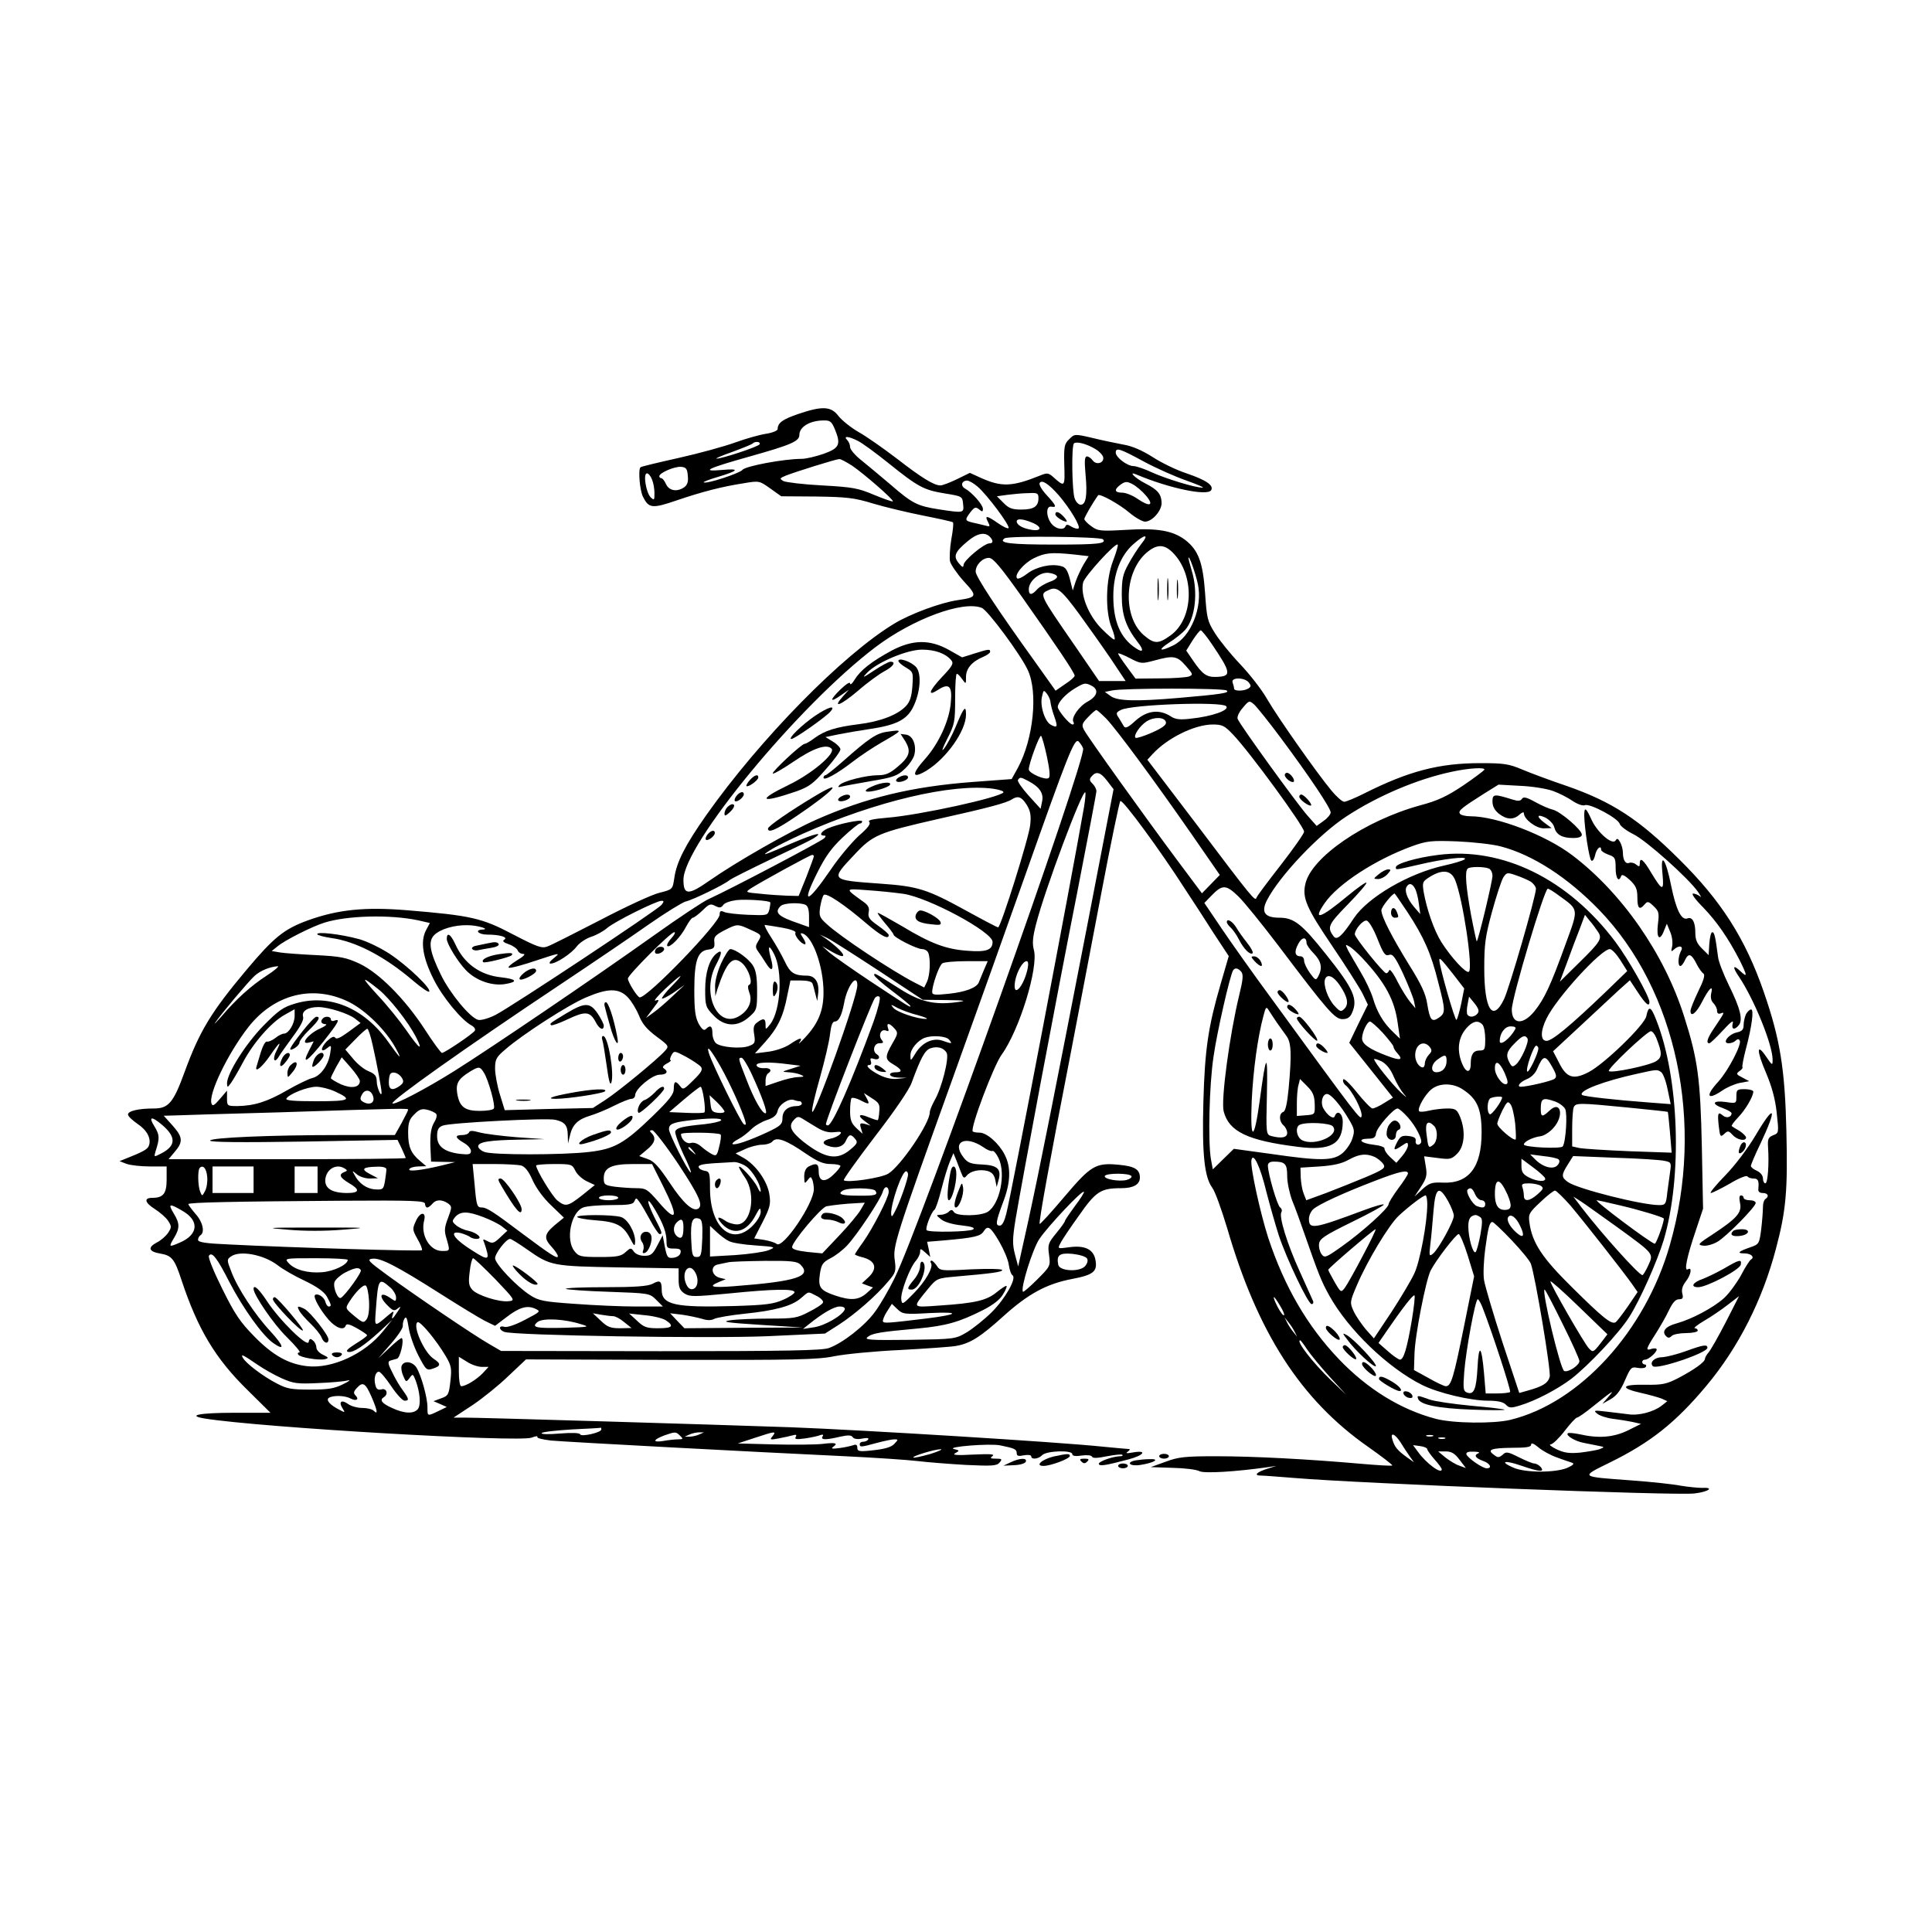 <?xml version="1.0" encoding="UTF-8" standalone="yes"?>
<svg version="1.0" xmlns="http://www.w3.org/2000/svg" width="600pt" height="600pt" viewBox="0 0 800 800" preserveAspectRatio="xMidYMid meet">
  <g transform="translate(0,800) scale(0.1,-0.1)" fill="#000000" stroke="none">
    <path d="M3306 6286 c-65 -22 -86 -37 -86 -63 0 -6 -21 -15 -47 -19 -27 -4
-84 -20 -128 -36 -44 -16 -149 -45 -234 -64 -85 -19 -157 -36 -159 -39 -10
-10 -3 -94 10 -121 24 -49 38 -51 140 -16 109 37 188 57 278 71 64 11 65 10
110 -22 l45 -32 145 -1 c126 -2 157 -5 235 -29 50 -15 143 -37 208 -50 65 -13
121 -25 123 -28 3 -3 0 -34 -7 -71 -6 -36 -8 -78 -5 -91 4 -14 29 -51 57 -82
57 -62 56 -66 -25 -78 -70 -10 -194 -56 -261 -96 -215 -129 -558 -479 -781
-795 -87 -124 -123 -194 -132 -261 -7 -46 -7 -46 -62 -60 -30 -7 -140 -58
-245 -113 -105 -54 -203 -104 -218 -109 -23 -9 -41 -3 -143 50 -129 68 -173
78 -440 100 -173 14 -284 3 -409 -42 -99 -36 -141 -70 -256 -207 -145 -173
-193 -252 -255 -422 -46 -126 -66 -150 -127 -150 -63 0 -107 -10 -107 -25 0
-7 18 -24 40 -39 39 -26 58 -62 46 -91 -5 -14 -25 -25 -96 -53 l-25 -10 28
-11 c16 -6 60 -11 98 -11 l69 0 0 -55 c0 -57 -14 -75 -59 -75 -36 0 -32 -19 8
-45 22 -14 48 -36 57 -50 15 -23 15 -27 0 -50 -9 -13 -30 -32 -47 -40 -39 -21
-33 -38 16 -46 46 -8 58 -22 86 -108 68 -205 140 -326 275 -458 l94 -93 -149
0 c-145 0 -201 -11 -122 -24 231 -37 1298 -99 1352 -79 16 6 27 8 24 3 -3 -5
23 -11 57 -15 66 -6 835 -47 1218 -65 124 -6 259 -15 300 -20 41 -5 131 -12
200 -16 108 -5 128 -4 139 10 12 14 10 16 -15 16 -23 0 -26 2 -14 11 11 8 -11
9 -79 6 -71 -4 -90 -2 -75 6 18 10 18 11 -6 17 -35 9 149 24 192 15 59 -12 68
-16 68 -32 0 -12 7 -14 30 -9 17 3 30 1 30 -4 0 -15 30 -12 46 5 19 18 124 21
124 4 0 -8 14 -10 40 -6 22 3 40 1 42 -5 3 -7 23 -6 62 2 32 6 60 9 63 6 4 -3
0 -6 -8 -6 -29 0 -89 -21 -89 -31 0 -12 29 -7 123 18 64 17 79 39 20 29 -28
-5 -34 -4 -23 3 9 7 11 11 3 11 -7 0 -56 5 -110 10 -181 19 -995 69 -1288 80
-313 11 -1282 40 -1353 40 l-44 0 79 52 c43 29 110 83 149 121 l72 68 598 -2
c513 -1 610 1 678 15 44 9 167 21 275 26 108 6 212 13 231 17 57 10 100 37
195 123 103 93 179 134 284 154 89 17 106 31 97 79 -8 45 -46 62 -112 52 -45
-6 -45 -6 -33 17 6 13 41 65 77 115 70 100 90 113 175 113 50 0 77 15 77 44 0
34 -22 47 -88 53 -95 9 -115 -3 -225 -133 -54 -64 -100 -114 -102 -112 -5 4
45 279 125 688 32 168 91 474 130 680 39 206 75 379 79 383 9 9 168 -208 269
-366 32 -48 85 -130 118 -182 l62 -94 -34 -117 c-51 -175 -65 -269 -71 -484
-6 -216 4 -313 36 -357 12 -15 39 -91 62 -167 126 -434 305 -712 584 -907 57
-40 102 -75 100 -77 -2 -3 -62 1 -132 7 -216 19 -441 31 -597 31 -130 0 -157
-3 -210 -23 l-61 -22 90 -3 c50 -1 100 -7 112 -14 21 -10 151 -2 285 17 l33 5
-35 -11 c-46 -14 -61 -29 -29 -29 13 0 76 -5 139 -10 271 -23 1583 -74 1657
-64 59 7 83 26 31 23 -18 0 -58 4 -88 9 -30 6 -122 16 -205 22 -216 16 -213
13 -87 75 168 83 271 165 398 317 133 159 232 355 288 568 42 158 49 241 43
488 -6 256 -26 379 -93 573 -77 223 -177 379 -351 551 -167 166 -277 238 -467
304 -68 23 -151 54 -184 68 -54 23 -76 26 -172 26 -171 0 -297 -33 -480 -125
-38 -19 -76 -35 -84 -35 -8 0 -32 21 -54 48 -59 71 -219 298 -265 377 -22 39
-73 104 -112 145 -39 41 -86 99 -104 128 -31 49 -34 61 -41 166 -9 128 -28
178 -82 220 -52 39 -115 50 -245 42 -106 -6 -117 -5 -144 15 -16 11 -29 25
-29 30 0 7 34 66 57 98 6 9 89 -37 131 -73 24 -20 53 -36 63 -36 30 0 69 45
69 77 -1 37 -16 55 -67 81 -43 22 -74 53 -37 37 135 -57 293 -90 309 -65 12
20 -20 42 -102 70 -43 14 -106 45 -141 68 -41 26 -83 45 -120 51 -31 6 -90 18
-130 28 -73 17 -73 16 -95 -6 -20 -19 -22 -31 -20 -107 3 -91 2 -92 -45 -50
-20 18 -26 19 -55 7 -116 -47 -160 -48 -245 -10 l-46 21 -53 -26 c-29 -14 -60
-26 -69 -26 -26 0 -76 30 -179 110 -55 42 -126 92 -158 110 -32 18 -69 48 -84
66 -31 42 -67 44 -167 10z m150 -61 c27 -65 21 -80 -45 -104 -32 -11 -73 -21
-92 -21 -72 0 -234 -30 -245 -46 -12 -14 -151 -60 -160 -51 -2 2 24 12 58 22
87 26 94 36 18 29 -91 -8 -63 6 115 56 171 48 205 63 205 89 0 33 42 59 98 60
29 1 35 -4 48 -34z m97 -51 c18 -9 74 -50 125 -91 123 -99 147 -112 233 -126
73 -12 74 -12 77 -44 4 -38 4 -38 -101 -22 -89 14 -109 24 -199 102 -40 34
-94 79 -120 100 -27 21 -48 46 -48 56 0 9 -5 22 -12 29 -18 18 6 16 45 -4z
m-408 -14 c-6 -10 -157 -60 -178 -59 -7 0 23 13 66 28 43 16 81 31 84 35 10
10 35 7 28 -4z m1390 -19 c16 -9 31 -25 33 -34 5 -24 -28 -34 -43 -14 -7 10
-18 17 -24 17 -10 0 -11 -19 -6 -75 8 -84 2 -125 -20 -125 -9 0 -20 12 -25 26
-11 29 -14 217 -3 228 10 9 51 -1 88 -23z m201 -52 c52 -28 131 -63 177 -79
45 -16 75 -29 67 -29 -27 -2 -153 37 -210 63 -30 14 -65 26 -76 26 -26 0 -74
36 -74 56 0 22 17 17 116 -37z m-1208 -17 c50 -34 175 -143 169 -148 -2 -2
-37 10 -78 27 -66 28 -89 32 -215 39 -78 4 -150 13 -160 18 -17 10 -16 12 11
23 38 15 207 68 220 68 6 1 29 -12 53 -27z m-680 -42 c3 -24 -2 -38 -14 -47
-29 -21 -63 -16 -76 12 -6 14 -15 25 -20 25 -4 0 -8 4 -8 8 0 14 63 41 90 39
21 -2 26 -8 28 -37z m-148 -16 c6 -14 10 -39 10 -57 0 -28 -1 -30 -16 -16 -19
20 -32 99 -15 99 6 0 16 -12 21 -26z m1348 -29 c38 -32 137 -164 128 -172 -3
-3 -23 6 -44 21 -46 32 -56 33 -41 5 10 -20 9 -21 -12 -15 -13 3 -36 9 -51 12
-33 8 -34 11 -9 44 16 20 21 22 35 11 13 -11 16 -11 16 2 0 17 -45 68 -74 84
-20 11 -14 33 9 33 7 0 27 -11 43 -25z m337 -37 c46 -54 90 -127 81 -136 -4
-3 -17 0 -29 7 -15 10 -22 10 -25 2 -6 -17 -37 -13 -56 8 -24 27 -27 77 -3 73
24 -4 22 3 -19 48 -20 21 -33 44 -29 50 9 15 37 -3 80 -52z m360 0 c35 -41 17
-49 -34 -14 -20 14 -49 26 -64 26 -33 0 -35 13 -6 34 19 13 26 13 49 1 15 -8
40 -29 55 -47z m-445 -11 c0 -34 -19 -47 -71 -47 -37 0 -52 5 -74 28 l-27 27
43 6 c24 3 63 7 87 7 38 2 42 0 42 -21z m-24 -102 c42 -18 36 -37 -9 -28 -34
6 -57 20 -57 34 0 13 26 11 66 -6z m-178 -57 c16 -16 15 -28 -1 -28 -22 0
-107 -71 -107 -89 -1 -12 -5 -11 -20 7 -24 29 -16 47 37 91 39 33 71 39 91 19z
m469 -11 c17 -18 -22 -22 -195 -22 -189 0 -241 6 -212 26 17 11 395 7 407 -4z
m159 -19 c-14 -18 -38 -55 -53 -83 -24 -43 -28 -62 -28 -130 0 -82 17 -130 66
-194 27 -34 23 -46 -8 -25 -63 41 -93 110 -93 215 0 91 29 166 80 213 50 45
71 47 36 4z m-117 -70 c-31 -80 -33 -210 -6 -277 10 -24 15 -46 12 -49 -3 -3
-27 18 -55 46 -54 56 -87 140 -75 190 6 26 134 166 143 157 3 -2 -6 -33 -19
-67z m246 35 c93 -92 89 -274 -8 -344 -51 -37 -68 -36 -112 2 -86 76 -80 258
11 339 43 37 73 38 109 3z m-408 -9 l61 -7 -21 -34 c-11 -19 -26 -51 -33 -71
l-12 -37 -12 48 c-10 37 -18 49 -37 53 -41 11 -102 -3 -139 -31 -19 -15 -38
-24 -42 -20 -14 13 25 61 68 83 47 23 71 26 167 16z m-215 -176 c143 -203 218
-314 218 -326 0 -5 -18 -21 -40 -35 l-39 -27 -84 118 c-157 218 -247 355 -247
375 0 28 28 57 55 57 17 0 48 -37 137 -162z m728 54 c21 -96 -29 -220 -103
-255 -55 -27 -65 -20 -16 12 24 15 54 39 66 52 42 48 55 156 28 245 -8 27 -14
51 -14 54 2 14 29 -62 39 -108z m-583 31 c2 -6 -11 -16 -30 -22 -19 -7 -43
-21 -52 -31 -23 -26 -35 -25 -35 0 0 34 45 72 82 68 17 -2 33 -8 35 -15z m92
-156 c37 -51 96 -134 130 -184 l62 -93 -55 0 -55 0 -98 143 c-152 220 -150
216 -110 234 33 16 51 2 126 -100z m-404 26 c24 -8 163 -196 191 -258 43 -92
23 -285 -41 -404 l-26 -47 -162 -12 c-250 -19 -439 -64 -649 -157 -112 -50
-328 -173 -441 -252 -87 -61 -107 -60 -107 4 0 145 478 724 796 964 154 116
361 193 439 162z m953 -150 c81 -120 83 -134 17 -136 -39 -1 -56 11 -95 68
l-28 41 26 42 c15 23 30 42 34 42 4 0 25 -26 46 -57z m-238 -68 c80 22 94 19
130 -22 30 -34 31 -37 14 -44 -11 -4 -65 -8 -121 -8 l-101 -1 -36 49 c-20 27
-36 51 -36 55 0 3 21 -5 48 -19 46 -24 49 -24 102 -10z m391 -91 c10 -13 10
-17 -2 -25 -18 -11 -59 -12 -59 0 0 5 -3 16 -6 25 -8 22 49 22 67 0z m-650
-14 c30 -16 23 -43 -17 -65 -36 -19 -70 -68 -59 -85 3 -6 2 -10 -4 -10 -12 0
-61 58 -61 73 1 19 32 53 70 76 40 24 44 25 71 11z m558 -19 c16 -10 -24 -16
-199 -31 -176 -15 -251 -13 -280 7 l-25 18 30 6 c46 10 458 10 474 0z m-729
-50 c1 -9 7 -34 15 -56 16 -45 14 -51 -14 -36 -25 14 -46 80 -36 118 6 27 7
27 21 9 8 -11 14 -27 14 -35z m953 -146 c117 -157 207 -291 207 -309 0 -8 -13
-24 -29 -35 l-29 -21 -39 44 c-43 49 -280 376 -288 399 -4 8 6 29 21 46 26 31
27 31 47 14 11 -10 61 -72 110 -138z m-226 131 c17 -16 -58 -43 -148 -52 -42
-5 -62 -3 -80 9 -49 32 -100 25 -148 -18 -29 -27 -41 -32 -47 -23 -4 7 -14 23
-21 35 -13 19 -12 23 8 33 42 23 416 36 436 16z m-495 -53 c44 -47 197 -254
352 -477 l117 -169 -37 -38 -37 -38 -106 142 c-137 184 -366 504 -382 534 -11
21 -9 27 16 53 16 17 31 30 35 30 3 0 22 -17 42 -37z m246 -14 c2 -11 -16 -24
-59 -43 -34 -15 -64 -24 -67 -21 -10 9 19 51 46 68 32 20 76 18 80 -4z m278
-51 c69 -72 294 -380 294 -402 0 -7 -43 -69 -96 -137 -53 -68 -99 -129 -101
-136 -6 -16 -11 -11 -251 307 l-201 264 22 24 c61 66 172 121 247 122 41 0 50
-4 86 -42z m-771 -91 c11 -51 14 -82 8 -88 -12 -12 -83 19 -83 35 0 24 45 145
51 139 4 -5 15 -43 24 -86z m150 34 c14 -44 -676 -1983 -781 -2194 -24 -49
-60 -111 -81 -139 -41 -57 -134 -130 -191 -150 -29 -10 -174 -13 -697 -13
l-660 1 -50 29 c-63 36 -302 198 -420 284 -81 59 -87 66 -63 69 34 4 100 -30
278 -143 80 -51 164 -102 187 -114 l43 -21 46 35 c54 42 87 51 120 36 24 -11
23 -12 -42 -46 -40 -21 -75 -33 -86 -29 -23 7 -24 -12 0 -21 39 -15 847 -28
1088 -18 l240 11 58 37 c65 42 155 120 204 179 31 36 33 43 27 88 -8 58 1 89
240 753 95 264 230 642 300 840 177 501 204 569 221 555 7 -7 16 -20 19 -29z
m1661 -89 c-3 -4 -42 -34 -88 -65 -66 -44 -103 -62 -178 -82 -229 -63 -451
-215 -475 -326 -13 -57 5 -99 110 -254 57 -84 114 -174 127 -199 l22 -46 -39
-79 -38 -79 91 -114 90 -113 -36 -22 c-20 -13 -42 -23 -49 -23 -6 0 -35 30
-64 66 -31 39 -55 61 -57 54 -3 -7 2 -18 10 -24 25 -19 70 -104 66 -127 -3
-21 -10 -12 -373 486 -73 99 -165 229 -205 288 l-73 108 28 29 c46 48 61 48
112 -1 25 -24 99 -116 166 -204 204 -270 234 -305 266 -305 20 0 31 7 39 25
26 57 8 99 -107 243 -101 127 -133 152 -194 152 -60 0 -76 23 -51 72 52 101
215 273 330 348 130 85 293 154 434 184 73 16 144 20 136 8z m-1561 -46 l26
-34 -106 -549 c-140 -721 -197 -1008 -247 -1238 l-42 -189 -13 49 c-11 42 -11
64 2 145 26 155 170 923 256 1357 43 221 79 409 79 417 0 8 -7 22 -16 31 -13
12 -14 19 -4 30 19 23 37 18 65 -19z m-327 0 c46 -24 65 -51 57 -85 l-6 -30
-50 55 c-27 30 -47 59 -44 64 8 13 11 13 43 -4z m2172 -41 c25 -9 61 -27 81
-41 21 -14 43 -22 52 -18 21 8 139 -55 144 -78 3 -9 28 -28 56 -42 54 -26 230
-184 268 -239 12 -18 16 -26 9 -19 -8 6 -21 12 -29 12 -9 0 8 -24 41 -57 58
-60 105 -129 152 -220 32 -65 33 -73 1 -43 -30 28 -32 16 -4 -25 62 -92 139
-281 139 -343 0 -25 -1 -25 -27 13 -40 59 -40 25 0 -68 24 -57 38 -108 44
-165 9 -83 9 -84 -15 -93 -19 -8 -23 -15 -21 -47 5 -72 -1 -152 -11 -152 -5 0
-10 9 -10 20 0 12 -10 25 -25 32 -14 6 -25 15 -25 20 0 5 17 46 39 91 72 153
61 172 -20 35 -31 -52 -84 -123 -125 -165 -39 -40 -66 -73 -60 -73 6 0 42 18
79 39 36 22 69 35 72 30 4 -5 15 -9 26 -9 19 0 23 -9 20 -42 -2 -12 5 -18 18
-18 22 0 28 -14 11 -25 -6 -4 -10 -18 -10 -33 0 -15 -3 -56 -7 -90 -8 -63 -9
-64 -46 -77 -49 -17 -57 -25 -24 -25 27 0 44 -15 28 -25 -6 -3 -25 -33 -42
-66 -18 -32 -49 -75 -70 -94 -44 -40 -135 -88 -197 -105 -45 -12 -63 -33 -43
-53 8 -8 14 -8 23 1 7 7 34 12 60 12 26 0 48 5 48 10 0 6 -6 10 -12 10 -7 0
10 14 37 30 28 16 72 46 98 66 l48 37 -55 -108 c-31 -60 -63 -116 -71 -125 -8
-9 -15 -21 -15 -26 0 -14 -44 -45 -110 -80 -49 -25 -65 -29 -138 -28 -99 2
-106 -14 -16 -34 32 -7 70 -18 84 -23 l24 -11 -24 -19 c-34 -26 -96 -42 -139
-35 -20 2 -61 8 -91 11 -50 6 -53 5 -36 -9 10 -8 39 -18 65 -21 25 -3 62 -9
81 -13 l35 -8 -54 -27 c-60 -29 -121 -34 -200 -16 -24 5 -46 7 -49 4 -10 -9
32 -34 68 -40 19 -4 46 -9 60 -12 25 -5 25 -5 3 -14 -12 -4 -48 -10 -80 -14
-46 -4 -66 -1 -98 14 -22 11 -33 20 -24 20 9 1 35 26 58 56 23 30 46 55 51 55
5 0 35 21 67 47 82 66 91 71 63 39 l-25 -29 34 19 c24 14 41 35 59 77 24 55
27 58 53 53 16 -3 31 -1 34 4 3 6 1 10 -4 10 -6 0 -11 5 -11 10 0 6 5 10 12
10 14 0 48 30 48 42 0 5 -9 6 -20 3 -27 -9 -26 -3 15 61 19 30 45 75 56 99 15
31 27 45 41 45 16 0 19 5 14 24 -4 16 1 32 14 49 22 27 28 63 9 51 -17 -10 -4
52 33 161 l30 90 -5 255 c-6 285 -17 364 -73 540 -82 260 -258 513 -464 669
-111 84 -313 161 -421 161 -21 0 -41 5 -44 11 -8 12 9 25 99 82 l61 38 90 -5
c50 -2 110 -12 135 -21z m-2317 9 c26 -4 44 -10 42 -15 -14 -21 -346 -94 -481
-105 -59 -5 -82 -10 -75 -17 8 -8 -5 -25 -43 -58 -29 -27 -81 -88 -114 -137
-100 -146 -127 -153 -57 -14 34 68 60 103 106 146 33 31 64 56 70 56 5 0 9 4
9 9 0 10 -102 -11 -144 -30 -27 -13 -35 -29 -14 -29 8 0 9 -3 1 -11 -14 -14
-387 -210 -479 -252 -21 -9 -122 -76 -223 -148 -257 -183 -682 -471 -830 -564
-118 -74 -248 -142 -256 -134 -9 10 310 236 690 489 138 92 306 206 374 254
69 48 136 89 150 93 31 7 160 70 181 88 8 7 85 45 170 86 85 40 165 79 178 87
47 30 10 22 -85 -18 -124 -54 -136 -57 -93 -30 19 13 80 43 135 68 301 134
618 209 788 186z m376 -74 c-54 -310 -299 -1594 -322 -1685 -8 -32 -17 -50
-27 -50 -19 0 -17 15 14 98 31 81 33 144 6 196 -24 47 -74 91 -104 91 -13 0
-25 2 -28 5 -12 12 86 271 119 317 74 102 154 362 134 435 -7 26 -5 52 9 106
36 142 192 558 204 546 2 -2 0 -29 -5 -59z m-238 8 c16 -26 19 -44 15 -83 -5
-53 -122 -425 -133 -425 -4 0 -63 31 -132 69 -162 89 -199 101 -356 112 -208
15 -207 14 -109 118 79 85 100 93 354 151 202 45 277 65 300 80 25 16 40 11
61 -22z m1964 -173 c133 -35 277 -129 406 -262 322 -333 439 -885 293 -1390
-102 -356 -373 -652 -659 -722 -69 -17 -238 -15 -310 4 -144 38 -281 122 -400
246 -132 138 -227 302 -294 505 -33 103 -75 294 -69 321 7 34 37 -28 62 -133
14 -54 37 -135 51 -179 33 -99 122 -285 136 -285 6 0 9 6 6 13 -3 6 -28 62
-55 122 -53 116 -87 228 -76 246 4 6 1 15 -5 19 -12 7 -50 138 -51 173 0 11 8
17 24 17 48 0 56 -9 56 -61 0 -26 10 -72 21 -101 12 -29 34 -89 49 -133 60
-172 71 -200 105 -261 79 -141 241 -297 382 -368 67 -34 202 -66 275 -66 39 0
62 -5 73 -16 14 -15 22 -15 58 -4 64 19 156 67 214 111 73 57 197 189 239 255
45 71 115 228 143 319 78 264 64 673 -31 912 -22 57 -32 60 -41 15 -7 -36
-173 -197 -238 -231 -63 -33 -92 -25 -123 38 l-25 48 112 104 c62 58 133 124
159 148 l47 42 33 -50 c32 -49 48 -62 48 -40 0 23 -87 177 -141 249 -195 260
-468 394 -734 360 -88 -11 -175 -36 -175 -51 0 -12 -5 -12 92 10 105 25 207
37 193 23 -5 -5 -44 -17 -85 -26 -146 -32 -316 -131 -374 -218 -47 -72 -70
-93 -83 -76 -29 38 -24 49 59 134 45 46 79 86 76 89 -3 3 -38 -22 -78 -55
-113 -94 -147 -105 -95 -30 55 80 211 181 362 236 61 22 80 24 188 20 66 -3
147 -12 180 -21z m-2845 -41 c0 -3 -14 -41 -31 -85 l-32 -79 -46 1 c-25 1 -75
4 -111 8 -65 6 -65 6 -40 23 39 25 244 138 253 138 4 0 7 -2 7 -6z m2794 -50
c9 -3 16 -17 16 -31 0 -22 -58 -264 -65 -271 -1 -2 -12 48 -24 111 -21 116
-26 178 -14 190 8 9 66 9 87 1z m-139 -47 c32 -76 76 -369 57 -381 -12 -7 -72
58 -113 122 -31 49 -61 136 -74 209 -6 40 -5 43 27 63 51 31 86 27 103 -13z
m314 -8 c11 -8 21 -21 21 -29 0 -31 -110 -411 -132 -457 -47 -98 -82 -44 -82
127 0 99 4 132 32 234 18 66 39 130 47 143 14 21 17 21 54 8 21 -7 48 -19 60
-26z m-480 -28 c6 -10 13 -38 16 -62 l6 -44 -26 30 c-28 33 -41 68 -30 84 10
16 23 13 34 -8z m-2119 -22 c104 -15 370 -158 370 -199 0 -34 -26 -43 -103
-37 -89 6 -153 30 -272 102 -52 30 -96 55 -100 55 -4 0 10 -19 29 -42 20 -23
36 -45 36 -48 0 -11 96 -60 118 -60 11 0 23 -7 26 -16 10 -26 7 -91 -5 -118
l-12 -25 -39 20 c-92 47 -311 192 -365 243 -30 27 -32 34 -27 70 4 23 10 45
15 50 10 11 86 -40 178 -119 60 -51 91 -67 91 -47 0 5 -20 22 -44 39 -36 25
-43 35 -39 56 4 18 -2 29 -22 43 -78 56 -78 55 15 48 47 -3 114 -10 150 -15z
m2716 -8 c82 -59 81 -52 28 -197 -64 -177 -89 -230 -130 -281 -48 -59 -94 -55
-94 7 0 48 135 500 149 500 5 0 26 -13 47 -29z m-628 -68 c68 -103 98 -172
127 -289 31 -118 31 -129 3 -148 -29 -20 -37 -11 -48 56 -6 42 -25 83 -76 164
-72 117 -114 199 -114 225 0 13 45 69 55 69 1 0 25 -35 53 -77z m-2639 41 c2
-2 0 -15 -3 -29 -7 -26 -7 -26 -89 -23 -45 2 -90 7 -99 12 -14 6 -18 4 -18
-11 0 -35 -297 -343 -331 -343 -9 0 -49 63 -49 78 0 15 177 192 192 192 6 0 1
-11 -12 -25 -13 -14 -20 -28 -17 -32 10 -10 56 37 78 80 11 20 23 37 28 37 5
0 23 14 40 30 27 27 33 29 52 19 18 -9 25 -9 34 4 6 9 31 17 56 20 42 4 130
-2 138 -9z m-450 -11 c-19 -23 -625 -424 -688 -456 -28 -14 -60 -23 -71 -20
-34 9 -117 110 -154 186 -47 96 -54 139 -28 165 25 25 83 42 137 41 42 0 97
-17 63 -18 -35 -2 -17 -21 20 -21 53 0 87 -11 70 -21 -9 -6 -4 -11 19 -19 17
-6 34 -18 37 -26 3 -8 13 -14 23 -14 11 0 0 -11 -27 -27 -24 -15 -39 -28 -33
-30 7 -3 58 11 114 30 97 32 101 33 74 11 -19 -15 -24 -24 -15 -24 23 0 86 41
109 72 12 15 38 32 59 39 20 6 51 23 67 37 32 27 201 111 224 112 11 0 11 -3
0 -17z m595 1 c11 -4 16 -19 16 -50 l0 -43 -42 15 c-86 29 -103 45 -76 72 13
13 75 16 102 6z m-1602 -65 l48 -11 -16 -30 c-24 -46 -14 -112 31 -202 36 -73
116 -171 159 -193 10 -6 16 -15 12 -21 -8 -13 -125 -92 -136 -92 -4 0 -36 43
-70 96 -84 129 -191 236 -272 274 -54 25 -79 30 -178 35 -63 3 -131 8 -150 11
l-35 6 25 20 c30 25 141 81 192 97 92 30 274 35 390 10z m4884 -46 c20 -29 13
-41 -81 -133 l-76 -75 30 80 c16 44 39 106 52 138 l22 59 19 -24 c11 -12 26
-33 34 -45z m-912 -31 c24 -61 32 -72 48 -66 15 5 25 -8 58 -78 21 -46 41 -96
45 -113 l6 -30 -21 25 c-12 14 -36 52 -53 85 -16 33 -32 54 -34 48 -3 -7 -8
-13 -13 -13 -11 0 -130 148 -130 161 0 21 34 60 49 57 9 -2 28 -33 45 -76z
m-2596 38 c47 -21 47 -22 30 -50 -10 -16 -10 -24 0 -38 7 -9 22 -32 34 -51 25
-40 34 -28 19 25 -13 48 -7 55 14 14 37 -71 28 -233 -15 -290 -20 -25 -20 -25
-20 -2 0 25 -9 28 -35 8 -14 -10 -17 -21 -12 -50 5 -33 3 -38 -21 -47 -33 -13
-116 -6 -137 11 -8 7 -15 25 -15 41 0 31 -9 36 -27 18 -8 -8 -16 -2 -30 22
-14 27 -18 56 -18 139 0 123 14 163 58 168 23 3 27 8 25 30 -3 23 4 30 42 50
53 27 54 27 108 2z m129 9 c35 -6 60 -15 57 -21 -7 -10 24 -48 39 -48 5 0 2
11 -7 25 -13 20 -14 23 -1 19 42 -16 85 -139 85 -243 0 -75 -21 -128 -76 -187
-20 -21 -31 -31 -24 -21 17 24 2 21 -39 -7 -21 -14 -59 -27 -90 -31 l-55 -7
43 48 c52 58 75 107 91 192 l13 62 44 0 c26 0 45 -5 47 -12 3 -7 8 -26 12 -43
l8 -30 4 32 c5 45 -13 73 -46 73 -53 0 -70 11 -92 58 -12 25 -37 70 -56 99
-19 29 -31 53 -27 53 3 0 35 -5 70 -11z m401 -178 l183 -121 97 -1 c76 -1 87
-3 50 -8 -97 -14 -157 0 -243 55 -106 67 -105 67 -105 56 0 -5 34 -35 75 -66
41 -31 75 -59 75 -62 0 -7 -6 -3 -165 102 -77 51 -153 105 -170 119 l-30 27
36 -21 c78 -45 62 -8 -21 52 l-25 17 30 -14 c17 -8 112 -69 213 -135z m1772
114 c0 -7 14 -27 30 -43 31 -32 37 -60 19 -94 -10 -19 -12 -18 -35 13 -13 18
-24 41 -24 51 0 10 -6 18 -14 18 -24 0 -28 18 -11 50 15 30 35 33 35 5z m231
-62 c95 -102 134 -173 147 -272 l9 -62 -29 28 c-40 38 -66 82 -83 140 -8 26
-31 75 -51 108 -20 33 -42 73 -51 88 -13 27 -13 28 4 18 10 -5 34 -27 54 -48z
m1068 -8 l29 -46 -91 -88 c-145 -139 -220 -201 -243 -201 -26 0 -26 41 0 93
42 86 226 287 262 287 8 0 27 -20 43 -45z m-694 -56 l48 -62 -12 -61 c-7 -33
-16 -65 -20 -69 -6 -6 -71 221 -71 248 0 12 9 2 55 -56z m-1941 14 c-9 -21
-18 -44 -21 -51 -9 -22 -56 -40 -125 -47 -56 -6 -68 -5 -68 7 0 29 29 111 42
119 7 5 52 9 101 9 l87 0 -16 -37z m181 5 c-17 -77 -63 -124 -52 -52 7 40 32
84 48 84 7 0 8 -12 4 -32z m-3151 -28 c-65 -42 -128 -99 -188 -170 -22 -25
-33 -36 -25 -25 24 36 136 169 162 193 23 22 64 39 97 41 8 1 -12 -17 -46 -39z
m4036 16 c9 -12 7 -33 -9 -98 -39 -161 -76 -433 -64 -480 22 -84 99 -121 309
-147 134 -17 184 12 184 104 0 35 -23 51 -33 23 -5 -15 -32 4 -48 34 -12 23
-3 58 16 58 16 0 56 -46 91 -106 23 -39 24 -47 14 -78 -6 -20 -25 -47 -41 -61
-39 -32 -90 -33 -297 -3 l-153 21 -43 -42 -44 -43 -8 43 c-12 72 -7 306 11
424 14 100 68 336 81 357 8 12 20 10 34 -6z m-2360 -61 c-24 -24 -41 -47 -39
-50 3 -2 25 9 50 26 l44 31 -49 -46 c-26 -25 -62 -56 -79 -68 l-32 -23 30 40
c26 33 27 38 10 32 -11 -4 7 18 39 48 71 66 87 72 26 10z m2767 6 c33 -48 39
-79 20 -98 -14 -14 -18 -13 -41 12 -28 30 -48 88 -39 111 9 23 35 12 60 -25z
m-3978 -19 c46 -38 120 -132 153 -195 32 -63 15 -52 -39 26 -27 39 -81 106
-119 146 -71 78 -70 83 5 23z m1981 18 c0 -50 -179 -549 -187 -523 -3 7 12 70
32 140 20 71 39 152 42 181 4 34 10 52 19 52 17 0 29 24 39 75 12 71 55 128
55 75z m-950 -50 c16 -17 36 -51 46 -75 12 -32 31 -56 71 -86 54 -40 54 -41
36 -61 -31 -35 -193 -168 -247 -203 l-51 -33 -183 -4 -182 -5 -20 65 c-11 35
-20 84 -20 107 0 39 5 48 43 80 71 62 262 185 334 215 91 39 136 39 173 0z
m-1155 -19 c70 -35 154 -118 194 -192 28 -52 19 -44 -33 29 -100 139 -242 198
-382 157 -51 -15 -69 -27 -134 -93 -74 -76 -150 -197 -150 -238 1 -18 2 -18
16 1 8 11 31 50 50 86 43 81 117 166 173 197 l41 23 0 -28 c0 -32 -25 -73 -44
-73 -7 0 -24 -8 -37 -19 -13 -10 -29 -16 -34 -14 -6 2 -17 -18 -25 -44 -8 -27
-16 -54 -18 -60 -8 -28 25 0 57 47 39 57 49 64 26 19 -18 -34 -10 -56 9 -25 6
11 33 48 59 84 32 43 46 70 42 82 -7 23 20 40 63 40 41 0 126 -27 152 -48 l23
-18 -49 -36 c-34 -25 -51 -33 -56 -25 -5 8 -16 3 -35 -15 -28 -29 -26 -51 3
-27 16 13 17 11 11 -24 -8 -49 -40 -93 -74 -101 -16 -4 -63 -27 -105 -51 -81
-47 -136 -64 -205 -65 -42 0 -43 1 -43 32 l0 32 -29 -34 c-23 -27 -31 -32 -35
-20 -15 38 69 211 154 319 107 135 267 175 415 102z m2172 -82 c-91 -249 -170
-429 -189 -429 -4 0 -8 2 -8 5 0 20 188 503 203 523 6 7 14 9 19 4 5 -5 -6
-49 -25 -103z m2501 34 c-12 -15 -34 -17 -42 -4 -3 5 -3 24 1 42 l6 32 23 -28
c17 -22 20 -32 12 -42z m-2316 -7 c29 -8 44 -15 32 -15 -34 -1 -121 28 -135
46 -13 15 -11 15 18 -1 18 -9 56 -23 85 -30z m1485 -30 c12 -17 30 -42 40 -56
20 -27 22 -74 9 -217 -6 -62 -13 -94 -22 -97 -19 -7 -18 -40 1 -56 8 -7 15
-21 15 -31 0 -20 -24 -24 -66 -13 -21 6 -22 9 -18 172 4 182 -3 175 -30 -27
-23 -169 -40 -169 -33 -1 6 128 25 267 49 355 9 36 12 38 22 21 6 -10 21 -32
33 -50z m439 -43 c24 -27 44 -52 44 -57 0 -5 7 -18 17 -28 25 -28 11 -31 -46
-9 -71 27 -101 48 -101 71 0 25 21 70 33 70 5 0 29 -21 53 -47z m412 35 c7 -7
12 -34 12 -60 0 -44 -2 -48 -24 -48 -25 0 -36 -16 -36 -55 0 -39 -19 -39 -35
-1 -27 64 -15 124 33 164 20 15 35 15 50 0z m-2434 -17 c15 -17 15 -21 -9 -62
-32 -56 -31 -66 5 -87 34 -20 39 -32 11 -32 -38 0 -32 -20 6 -22 l38 -1 -37
-4 c-24 -3 -51 3 -77 16 -41 21 -61 41 -41 41 7 0 9 7 6 16 -4 12 -1 14 14 9
20 -6 28 9 10 20 -19 12 -11 45 11 45 17 0 19 3 10 14 -15 18 -4 46 17 39 11
-5 14 -2 9 10 -8 23 6 22 27 -2z m2570 -3 c-22 -40 -64 -71 -64 -49 0 32 21
61 45 61 18 0 24 -4 19 -12z m-4731 -65 c18 -79 37 -182 37 -197 0 -24 -20 21
-20 46 0 22 -7 31 -33 42 -19 7 -48 31 -65 52 l-32 38 42 43 c23 24 45 43 49
43 4 0 14 -30 22 -67z m5315 30 c25 -63 25 -81 0 -97 -28 -18 -186 -51 -196
-41 -8 8 157 164 174 165 6 0 16 -12 22 -27z m-2928 -8 c15 -18 12 -18 -28 -4
-39 13 -85 -8 -112 -54 -20 -32 -20 -32 -20 -6 0 25 30 61 60 72 31 11 88 7
100 -8z m2395 5 c8 -13 -27 -91 -48 -108 -13 -11 -17 -10 -26 7 -17 31 -13 47
20 80 32 33 44 37 54 21z m-405 -35 c10 -13 10 -19 -4 -33 -9 -10 -16 -26 -16
-35 0 -9 -4 -17 -8 -17 -16 0 -32 25 -32 50 0 45 35 65 60 35z m-2000 -25 c11
-21 -21 -148 -51 -198 -10 -18 -19 -40 -19 -48 0 -45 -120 -222 -172 -254 -30
-18 -172 -39 -184 -27 -3 3 55 84 129 181 81 105 142 194 152 223 38 103 54
133 77 142 29 10 56 3 68 -19z m2450 18 c-1 -21 -40 -102 -46 -95 -8 8 26 107
37 107 5 0 9 -6 9 -12z m-3385 -77 c36 -64 87 -176 100 -220 5 -17 4 -22 -5
-16 -13 8 -132 251 -145 295 -11 37 8 15 50 -59z m-83 2 c9 -11 3 -23 -31 -56
-39 -39 -43 -41 -55 -24 -19 24 -26 21 -26 -12 0 -22 -18 -45 -88 -113 -117
-113 -158 -136 -263 -148 -109 -13 -400 -13 -433 0 -14 5 -26 16 -26 23 0 19
49 26 175 28 l100 2 -115 8 c-63 5 -133 14 -155 20 -29 8 -40 8 -43 0 -2 -6
-15 -11 -28 -11 -32 0 -30 -11 6 -32 17 -9 30 -25 30 -34 0 -14 -8 -16 -45
-12 -65 8 -95 31 -95 73 0 27 5 37 23 44 28 12 434 33 467 24 39 -9 50 -23 51
-62 l1 -36 8 33 c10 45 33 67 83 82 23 7 68 25 99 41 32 16 64 29 73 29 8 0
15 7 15 15 0 26 71 85 102 85 29 0 37 13 17 26 -8 4 -3 12 12 20 13 7 20 13
16 14 -4 0 -3 9 3 20 11 20 12 20 61 -6 27 -15 55 -34 61 -41z m3088 24 c0
-28 -17 -47 -42 -47 -26 0 -23 34 5 53 30 22 37 21 37 -6z m-4500 -83 c0 -27
-34 -33 -78 -14 -23 11 -42 22 -42 26 0 3 10 24 22 46 l23 40 37 -42 c21 -24
38 -49 38 -56z m1620 34 c47 -101 70 -168 60 -168 -15 0 -47 56 -80 142 -34
87 -34 88 -19 88 5 0 23 -28 39 -62z m2661 -16 c11 -26 30 -58 42 -72 16 -18
12 -16 -11 5 -35 32 -112 127 -112 139 0 3 14 -1 31 -9 20 -11 37 -32 50 -63z
m657 39 c17 -30 19 -41 9 -48 -10 -9 -114 -33 -139 -33 -19 0 -5 19 23 31 19
7 37 25 44 43 25 58 34 59 63 7z m-3162 12 l49 -6 -40 -13 c-39 -12 -39 -12
-10 -14 17 -1 39 -5 50 -10 17 -7 16 -9 -10 -10 -16 0 -54 -9 -82 -19 l-53
-18 0 23 c0 13 5 26 10 29 19 12 10 24 -16 22 -15 -1 -29 4 -31 11 -5 14 53
16 133 5z m2964 -35 c13 -30 16 -44 8 -47 -17 -6 -48 37 -48 65 0 37 19 28 40
-18z m-4226 0 c19 -31 48 -136 41 -148 -3 -6 -30 -10 -59 -10 -62 0 -84 17
-93 74 -6 40 5 59 52 88 38 23 42 23 59 -4z m4874 3 c8 -5 20 -36 27 -71 l13
-62 -92 7 c-136 10 -269 25 -275 31 -17 17 91 58 229 88 80 18 82 18 98 7z
m-5214 -24 c9 -15 7 -21 -8 -33 -31 -22 -46 -17 -46 14 0 16 3 32 7 36 11 11
35 2 47 -17z m3780 -109 c1 -43 1 -43 -36 -46 l-38 -3 0 53 c0 29 3 64 7 76
l6 24 30 -30 c24 -24 30 -40 31 -74z m616 59 c57 -38 75 -80 75 -177 0 -143
-53 -212 -161 -207 -46 2 -56 -2 -85 -28 l-32 -30 27 41 c23 35 26 48 20 83
l-7 43 56 -7 c51 -7 58 -5 81 18 31 31 35 95 12 152 -13 31 -19 35 -53 35 -21
0 -55 -4 -76 -9 -20 -5 -39 -6 -41 -2 -8 12 26 71 52 91 34 27 91 26 132 -3z
m-4674 -6 c76 -35 65 -41 -76 -41 -93 0 -129 3 -124 11 11 19 87 49 124 49 19
0 54 -9 76 -19z m1529 -32 c4 -27 5 -52 2 -55 -2 -3 -36 -4 -75 -2 l-71 3 62
53 c33 28 64 52 68 52 4 0 10 -23 14 -51z m-1371 14 c11 -29 -13 -43 -43 -24
-10 7 -11 13 -2 29 12 23 36 20 45 -5z m2097 -65 c-1 -18 -4 -34 -6 -36 -2 -2
-19 4 -39 12 -40 17 -48 7 -13 -18 l22 -17 -23 7 c-21 5 -23 3 -17 -18 l7 -23
-26 24 c-21 20 -26 34 -26 71 0 26 3 49 6 53 4 3 19 0 35 -8 38 -20 42 -19 28
7 l-12 22 34 -22 c29 -18 33 -26 30 -54z m-641 -1 c0 -4 -12 -7 -27 -5 -24 3
-28 8 -31 38 l-4 35 31 -29 c17 -17 31 -34 31 -39z m3220 59 c0 -15 -44 -75
-51 -70 -14 8 -11 62 4 67 16 7 47 8 47 3z m-2909 -16 c5 0 9 -4 9 -10 0 -5
-9 -10 -21 -10 -36 0 -59 -19 -59 -50 0 -25 -7 -32 -62 -58 -75 -35 -137 -56
-145 -49 -2 3 8 12 24 20 16 8 40 27 54 41 14 14 43 31 64 38 28 9 41 20 45
38 6 27 46 53 68 45 8 -3 18 -5 23 -5z m3128 -1 c17 -6 36 -20 42 -31 10 -19
3 -136 -10 -155 -7 -11 -161 -4 -161 8 0 12 38 30 68 34 14 1 39 17 54 34 46
51 31 117 -16 72 -30 -28 -36 -27 -36 7 0 44 8 49 59 31z m-165 -91 c3 -34 4
-63 2 -66 -8 -8 -76 50 -76 65 0 7 10 32 21 55 19 37 23 40 34 25 7 -9 15 -45
19 -79z m466 66 c91 -9 166 -17 166 -18 1 0 5 -39 9 -85 l7 -84 -174 6 c-97 4
-189 10 -207 13 l-31 7 0 72 c0 41 3 80 6 89 8 20 20 20 224 0z m-5050 -9 c0
-3 -12 -27 -27 -55 l-28 -50 -225 0 c-299 0 -540 -11 -540 -23 0 -7 130 -8
388 -4 l388 7 17 -35 c9 -20 17 -38 17 -40 0 -3 -221 -5 -491 -5 l-491 0 26
31 c35 41 33 61 -10 109 l-36 40 38 1 c22 1 219 7 439 13 519 17 535 17 535
11z m115 -16 c6 -6 3 -20 -8 -38 -12 -21 -16 -47 -15 -95 l3 -66 50 -1 50 -1
-52 -13 c-86 -21 -146 -28 -138 -16 3 6 21 11 38 11 l32 1 -26 22 c-38 32 -49
59 -49 117 0 41 5 56 26 76 19 20 31 24 52 19 15 -3 31 -11 37 -16z m4025 -16
c34 -38 61 -93 54 -105 -9 -14 -25 -8 -22 8 2 12 -6 17 -29 20 -28 3 -35 -1
-48 -26 -18 -34 -14 -37 20 -14 22 15 25 15 25 1 0 -9 -11 -29 -24 -44 l-24
-28 -26 24 c-14 13 -24 29 -23 35 1 6 -18 13 -46 16 -53 6 -69 24 -22 25 24 0
31 5 33 23 4 24 72 102 89 102 6 0 25 -17 43 -37z m-2447 -42 c26 -16 49 -22
72 -19 26 3 32 1 24 -8 -6 -7 -24 -16 -40 -19 -32 -7 -38 -20 -13 -29 35 -13
64 -6 76 19 13 29 21 31 39 9 12 -14 9 -20 -21 -45 -54 -45 -104 -36 -193 33
-52 42 -63 65 -41 89 15 17 20 17 38 6 12 -7 38 -24 59 -36z m-2714 13 c61
-51 61 -88 -1 -120 -31 -16 -31 -16 -24 8 18 56 17 68 -4 103 -26 41 -14 45
29 9z m2317 17 c-3 -5 -34 -12 -68 -16 -94 -9 -116 -15 -122 -30 -2 -7 13 -50
34 -95 22 -44 35 -78 30 -75 -14 9 -90 161 -90 179 0 21 15 28 79 36 83 11
143 11 137 1z m2533 -25 c31 -37 -76 -84 -128 -57 -23 13 -29 56 -8 64 28 12
125 7 136 -7z m419 2 c17 -17 15 -63 -3 -78 -20 -16 -21 -14 -28 43 -7 49 5
61 31 35z m-3130 -157 c87 -132 105 -172 83 -186 -22 -13 -62 23 -117 106 -47
70 -66 91 -93 100 l-34 12 31 26 c34 27 40 49 20 69 -9 9 -9 12 3 12 7 0 56
-63 107 -139z m176 121 c3 -5 0 -27 -6 -50 -9 -38 -12 -41 -32 -30 -11 6 -31
20 -43 31 -14 12 -30 18 -43 14 -18 -5 -40 16 -40 37 0 9 158 7 164 -2z m353
-79 c49 -33 72 -43 103 -43 22 0 40 -4 40 -8 0 -5 -13 -21 -29 -36 -36 -35
-61 -29 -61 14 0 32 -9 36 -41 20 -13 -7 -19 -21 -19 -43 1 -29 2 -30 14 -14
12 16 14 16 20 1 3 -8 6 -26 6 -38 0 -59 -128 -248 -154 -227 -7 6 -30 13 -53
17 l-40 6 35 68 c30 59 34 74 28 113 -8 55 -54 120 -103 150 l-37 21 40 18
c21 10 53 18 70 18 17 0 37 6 43 14 17 20 57 5 138 -51z m736 26 c15 -11 31
-17 36 -15 5 3 17 -11 26 -30 31 -65 5 -190 -45 -222 -30 -18 -129 -19 -140
-1 -7 11 -12 11 -22 1 -6 -6 -21 -12 -32 -12 -21 -1 -21 -1 1 -19 13 -11 47
-21 84 -25 44 -5 58 -10 48 -17 -16 -10 -182 -13 -192 -3 -7 7 19 75 32 84 5
3 18 41 29 85 11 44 27 96 35 115 l15 35 11 -27 c6 -16 16 -40 21 -54 9 -23
12 -25 23 -12 15 19 54 28 87 19 17 -5 27 -16 31 -36 l6 -30 8 29 c12 45 -4
61 -68 64 -47 2 -60 7 -77 29 -51 65 7 94 83 42z m-1202 -16 c13 -16 12 -17
-3 -4 -17 13 -22 21 -14 21 2 0 10 -8 17 -17z m2822 -24 c12 -6 28 -19 35 -29
10 -16 3 -22 -72 -54 -46 -19 -120 -49 -165 -66 l-82 -30 -11 28 c-6 15 -11
45 -12 67 l-1 40 80 5 c57 4 92 12 120 28 44 24 72 27 108 11z m761 -10 c5 -5
4 -14 -4 -23 -16 -20 -57 -11 -90 20 l-24 24 54 -7 c30 -3 59 -9 64 -14z m439
-6 c26 -5 28 -8 23 -42 -3 -20 -8 -60 -12 -88 -5 -50 -8 -53 -34 -53 -72 0
-337 67 -377 95 -28 20 -29 29 -1 73 l22 35 175 -7 c97 -3 189 -9 204 -13z
m-495 -72 c5 -16 -34 -14 -68 4 -23 12 -30 22 -30 46 l0 31 47 -35 c26 -19 49
-40 51 -46z m-3308 49 c27 -19 60 -76 60 -102 -1 -7 -7 1 -14 17 -13 28 -76
97 -76 82 0 -3 11 -23 25 -43 47 -69 26 -194 -33 -194 -15 0 -38 7 -50 16 -31
21 -37 13 -12 -14 46 -49 102 -35 139 36 17 32 20 34 21 14 0 -14 -14 -38 -34
-58 -86 -86 -176 -6 -176 155 0 64 -2 70 -22 73 -12 2 -23 8 -25 15 -3 8 15
13 59 16 35 2 74 4 86 5 13 1 36 -7 52 -18z m-932 4 c16 -5 31 -24 47 -60 14
-32 45 -75 77 -105 l53 -51 -38 -31 c-44 -38 -46 -54 -12 -91 14 -15 25 -32
25 -38 0 -13 -31 7 -150 96 -115 87 -145 106 -164 106 -21 0 -23 6 -31 98 l-8
82 89 0 c49 0 99 -3 112 -6z m224 -21 c7 -16 29 -35 47 -44 l34 -16 -52 -42
c-60 -47 -69 -49 -103 -22 -21 17 -88 127 -88 145 0 3 34 6 74 6 72 0 75 -1
88 -27z m363 -63 c67 -133 59 -158 -20 -65 -44 51 -51 55 -90 55 -23 0 -63 3
-89 6 -42 6 -46 9 -46 35 0 44 31 59 122 59 l78 0 45 -90z m-1887 37 c2 -20
-2 -46 -9 -59 -12 -22 -12 -22 -20 -3 -10 25 -11 90 -2 99 14 14 28 -2 31 -37z
m192 -12 l0 -55 -85 0 -85 0 0 55 0 55 85 0 85 0 0 -55z m265 0 l0 -55 -47 0
-48 0 0 55 0 55 48 0 47 0 0 -55z m113 46 c11 -7 11 -9 -2 -14 -25 -10 -19
-23 19 -46 47 -27 44 -41 -7 -41 -63 0 -94 19 -91 56 4 43 46 68 81 45z m172
-3 c0 -7 -3 -29 -6 -49 -6 -33 -8 -36 -40 -34 -36 2 -68 25 -86 60 -11 19 -10
19 9 3 11 -10 35 -18 54 -18 l34 1 -34 18 c-38 20 -30 29 32 30 23 1 37 -4 37
-11z m2160 -21 c0 -19 -35 -119 -54 -153 -12 -24 -15 -25 -16 -9 0 46 45 175
62 175 4 0 8 -6 8 -13z m2070 4 c0 -5 -18 -33 -40 -62 -22 -30 -40 -59 -40
-65 0 -17 -110 -116 -195 -176 -65 -46 -70 -48 -83 -31 -7 10 -12 29 -10 43 3
21 22 34 136 90 72 35 132 68 132 72 0 4 -37 -6 -82 -23 -209 -78 -228 -81
-228 -36 0 13 8 31 18 40 22 20 126 68 257 118 101 39 135 46 135 30z m-1145
-11 c3 -5 -6 -12 -20 -16 -32 -8 -97 4 -90 17 8 12 102 12 110 -1z m1557 -76
c20 -47 18 -64 -11 -64 -28 0 -41 21 -41 65 0 70 20 70 52 -1z m138 36 c13 -9
11 -14 -13 -35 -34 -30 -57 -32 -57 -6 0 11 -3 26 -6 35 -5 13 1 16 27 16 19
0 41 -5 49 -10z m-2700 -26 c0 -22 -66 -151 -106 -207 -19 -26 -34 -49 -34
-51 0 -2 12 -7 27 -11 59 -14 69 -47 28 -85 l-26 -24 23 -9 23 -8 -28 -25
c-33 -28 -65 -30 -130 -8 -61 21 -70 33 -62 89 6 40 12 48 44 65 20 10 50 33
68 52 41 43 142 195 149 225 7 24 24 22 24 -3z m-55 5 c11 -17 0 -21 -71 -20
-70 0 -88 6 -64 21 21 13 127 12 135 -1z m2483 -14 c6 -14 18 -25 27 -25 8 0
15 -7 15 -15 0 -16 -9 -19 -35 -9 -18 7 -47 58 -38 68 12 11 20 6 31 -19z
m-1657 -49 c-22 -30 -41 -58 -41 -61 0 -4 -16 -27 -36 -51 -34 -41 -36 -48
-30 -91 6 -45 5 -47 -49 -101 -30 -30 -57 -53 -59 -51 -12 12 40 178 68 219
35 52 177 203 184 195 3 -2 -14 -29 -37 -59z m1546 19 c12 -22 23 -49 23 -59
0 -23 -63 -138 -86 -157 -16 -13 -17 -10 -11 41 4 30 9 92 13 138 8 96 23 105
61 37z m506 -17 c54 -64 213 -266 255 -325 l23 -33 -40 -59 c-23 -33 -46 -63
-51 -66 -17 -11 -54 19 -180 144 -124 122 -166 185 -177 269 -5 35 -1 41 46
85 27 26 54 47 60 47 5 0 34 -28 64 -62z m-3943 32 c0 -5 -18 -10 -40 -10 -22
0 -40 5 -40 10 0 6 18 10 40 10 22 0 40 -4 40 -10z m3350 -27 c0 -75 -30 -237
-54 -287 -13 -28 -56 -100 -95 -160 l-72 -108 -34 38 c-18 22 -41 55 -50 75
-16 35 -16 38 14 108 43 101 133 250 173 287 43 40 101 84 111 84 4 0 7 -17 7
-37z m-3218 -65 c17 -32 35 -58 39 -58 13 0 12 5 -22 71 -35 71 -32 91 5 27
33 -57 46 -93 46 -129 0 -26 3 -29 31 -29 24 0 30 -4 27 -17 -2 -11 -14 -19
-29 -21 -24 -3 -27 1 -36 45 l-9 48 -22 -42 c-19 -37 -27 -43 -54 -43 -18 0
-36 7 -43 17 -12 17 -14 17 -35 -2 -18 -17 -36 -20 -107 -20 -77 0 -87 2 -104
24 -38 46 -15 162 36 181 15 6 67 10 116 10 74 0 91 3 96 16 6 15 8 15 20 -2
8 -10 28 -45 45 -76z m4004 -29 c154 -112 152 -109 129 -159 -10 -22 -21 -40
-24 -40 -15 0 -169 172 -252 280 l-34 45 30 -19 c17 -11 84 -59 151 -107z
m-4936 96 c0 -8 4 -15 9 -15 5 0 14 7 21 15 15 19 40 19 65 2 17 -13 17 -15 0
-61 -15 -39 -16 -53 -6 -85 15 -52 15 -51 -19 -51 -50 0 -89 65 -74 125 10 38
-15 39 -33 1 -16 -35 -16 -37 6 -77 13 -22 21 -43 18 -46 -6 -5 -545 11 -799
24 -95 4 -128 9 -128 19 0 7 5 16 10 19 19 12 10 55 -20 88 -16 19 -30 37 -30
41 0 7 181 11 633 14 303 2 347 0 347 -13z m4947 -6 c82 -19 173 -47 182 -54
5 -6 -30 -105 -37 -105 -15 1 -254 180 -240 180 3 0 46 -9 95 -21z m-3144 -20
c-10 -17 -49 -64 -88 -105 l-70 -74 -62 6 c-42 5 -63 11 -63 20 0 22 119 163
142 169 27 5 79 11 126 13 l33 2 -18 -31z m-2809 -2 c73 -41 68 -100 -11 -133
-44 -19 -45 -18 -23 19 25 41 25 61 -1 103 -24 40 -18 42 35 11z m1248 -27
c29 -11 63 -28 76 -38 l23 -18 -30 -28 c-25 -24 -32 -26 -51 -16 -21 11 -22
10 -15 -6 4 -11 10 -30 13 -43 6 -30 -7 -26 -84 25 -59 40 -73 69 -26 58 15
-4 31 -11 37 -15 5 -5 18 -9 28 -9 30 0 3 26 -35 34 -17 3 -40 14 -50 23 -17
15 -17 17 -2 35 22 23 51 23 116 -2z m4126 1 c11 -6 11 -21 2 -74 -7 -37 -16
-69 -20 -72 -11 -7 -30 60 -30 107 0 31 8 44 30 47 3 0 11 -3 18 -8z m167 -38
c20 -41 13 -53 -16 -27 -27 24 -42 52 -34 64 10 16 33 0 50 -37z m-3387 -52
c-3 -68 -5 -76 -23 -76 -18 0 -20 8 -23 74 -3 75 5 95 35 84 10 -4 13 -24 11
-82z m-78 46 c0 -40 -8 -51 -27 -36 -16 14 -17 41 -1 57 20 20 28 14 28 -21z
m3429 -52 c40 -42 76 -86 80 -98 18 -50 84 -444 78 -468 -7 -26 -28 -40 -94
-58 l-32 -9 -70 211 c-38 117 -72 232 -76 257 -4 25 -1 83 5 128 12 90 18 112
30 112 4 0 40 -34 79 -75z m-3241 -4 c12 -7 62 -15 110 -18 85 -6 86 -7 54
-20 -18 -7 -80 -16 -137 -20 l-105 -6 0 63 0 64 28 -26 c15 -14 37 -31 50 -37z
m1120 -3 c18 -31 36 -73 39 -94 3 -22 10 -42 16 -45 17 -12 -30 -96 -86 -152
-31 -31 -78 -68 -104 -84 -48 -28 -50 -28 -238 -31 -165 -2 -188 0 -172 12 20
16 54 21 208 35 116 11 170 26 269 76 43 22 71 44 83 65 11 17 17 33 15 35 -2
3 -20 -9 -40 -25 -42 -35 -89 -46 -238 -56 -116 -8 -113 -12 -49 67 38 46 39
46 116 53 151 13 193 19 193 27 0 5 -57 6 -129 3 -125 -7 -129 -6 -142 15 -8
11 -17 21 -22 21 -4 0 -6 -4 -2 -10 11 -17 -22 -75 -71 -125 -46 -47 -49 -49
-52 -26 -4 29 36 134 61 161 9 11 17 27 17 36 0 15 2 15 21 -2 l21 -19 -6 31
-7 32 73 6 c123 11 148 17 161 37 17 27 28 20 65 -43z m1505 -58 c-32 -61 -65
-120 -74 -132 -16 -21 -17 -21 -43 24 -14 25 -26 47 -26 50 0 7 189 168 196
168 3 0 -21 -50 -53 -110z m434 3 l27 -88 -42 -208 c-43 -212 -53 -247 -75
-247 -7 0 -39 15 -72 34 l-60 33 2 64 c1 74 47 308 67 348 22 43 105 151 116
151 5 0 22 -39 37 -87z m-3894 23 c97 -68 104 -69 380 -74 l247 -4 0 -44 c0
-35 5 -47 24 -60 23 -14 38 -14 184 0 187 19 272 20 272 5 0 -5 -21 -20 -47
-31 -40 -18 -73 -22 -204 -26 -244 -7 -299 5 -299 67 0 37 -7 42 -38 25 -20
-10 -71 -14 -196 -14 -93 0 -166 -3 -163 -7 4 -3 83 -9 177 -12 168 -6 170 -6
197 -33 l28 -28 -110 0 c-61 0 -175 5 -255 11 -130 9 -149 13 -185 36 -57 37
-145 130 -145 153 0 20 46 80 62 80 5 0 37 -20 71 -44z m-1233 -135 c56 -108
136 -220 181 -252 50 -35 45 -13 -11 48 -66 71 -137 180 -162 247 -19 48 -19
51 -2 63 37 27 137 8 195 -37 19 -15 69 -44 110 -63 50 -24 80 -45 92 -65 19
-34 21 -42 8 -42 -5 0 -11 9 -14 20 -5 20 -33 37 -43 27 -8 -8 22 -62 57 -102
31 -35 64 -46 71 -23 3 8 18 4 46 -12 23 -13 42 -26 42 -29 0 -4 -21 -19 -47
-35 -35 -22 -43 -31 -31 -34 21 -4 65 25 133 87 l49 46 -36 -45 c-76 -96 -213
-159 -317 -147 -77 9 -140 44 -217 122 -59 60 -81 92 -133 197 -35 70 -60 131
-56 138 12 19 33 -7 85 -109z m3551 98 c5 -8 2 -20 -8 -32 -23 -25 -106 -21
-111 6 -8 40 5 50 59 45 28 -3 55 -11 60 -19z m-3061 -6 c-1 -20 -58 -47 -106
-51 -59 -5 -114 10 -139 38 -18 20 -17 20 113 20 73 0 132 -3 132 -7z m611
-80 c81 -85 83 -88 56 -91 -39 -5 -130 24 -151 47 -15 17 -17 30 -11 76 3 30
10 55 14 55 4 0 45 -39 92 -87z m1263 61 c50 -49 -14 -70 -276 -90 -91 -7
-108 -2 -60 18 l27 11 -25 6 c-34 9 -40 48 -8 55 13 3 32 7 43 9 11 3 79 5
152 6 107 1 134 -2 147 -15z m-1820 -23 c6 -8 -62 -102 -82 -115 -13 -8 -34
43 -27 65 4 11 23 28 43 39 41 21 58 24 66 11z m1386 -12 c15 -28 9 -63 -12
-67 -12 -2 -21 6 -28 24 -20 51 16 90 40 43z m-1262 -62 c12 -11 22 -29 22
-39 0 -18 -2 -18 -22 -4 -44 31 -53 10 -13 -30 22 -22 28 -24 42 -12 14 11 14
8 -1 -14 -21 -32 -28 -36 -19 -10 5 15 3 14 -18 -3 -60 -51 -58 -52 -53 17 10
137 12 139 62 95z m5009 -230 c-29 -37 -31 -38 -48 -20 -19 20 -159 263 -159
277 0 5 53 -42 118 -105 l118 -114 -29 -38z m-5099 177 c2 -37 -2 -66 -10 -77
-12 -16 -16 -15 -51 14 -37 31 -38 31 -21 58 26 41 57 72 68 68 6 -2 12 -30
14 -63z m4942 -95 c39 -78 70 -147 70 -155 0 -17 -46 -48 -63 -41 -16 6 -95
337 -81 337 3 0 36 -64 74 -141z m-3089 115 c17 -8 29 -21 27 -27 -2 -7 -28
-24 -58 -39 -49 -26 -63 -28 -165 -28 -62 0 -134 -3 -161 -7 -40 -6 -16 -10
126 -19 l175 -11 -246 -1 -245 -2 -30 31 -29 31 50 -6 c28 -4 64 -12 82 -17
22 -7 38 -7 51 0 10 5 66 15 124 21 127 13 198 32 235 65 34 29 27 28 64 9z
m2465 -101 c-20 -118 -34 -163 -49 -163 -7 1 -29 16 -50 35 l-39 34 33 48 c65
95 111 154 116 149 3 -2 -2 -49 -11 -103z m-546 61 c12 -19 20 -38 17 -40 -3
-3 -15 12 -27 35 -25 50 -19 54 10 5z m838 -6 c39 -99 120 -347 115 -352 -4
-3 -28 -6 -54 -6 l-47 0 -7 84 c-10 115 -22 125 -27 22 -5 -90 -15 -113 -44
-102 -15 6 -16 17 -11 84 7 91 46 302 56 302 4 0 12 -15 19 -32z m-2286 -25
c129 6 118 -6 -19 -23 -158 -19 -172 -20 -177 -12 -2 4 5 23 16 40 l21 33 23
-22 c22 -21 30 -22 136 -16z m-354 15 c-8 -24 -83 -68 -128 -74 l-45 -7 25 20
c57 46 104 73 127 73 15 0 23 -5 21 -12z m-959 -28 c9 0 30 -11 46 -25 l30
-24 -47 -1 c-40 0 -53 5 -80 31 l-33 31 34 -6 c18 -3 41 -6 50 -6z m218 -17
c36 -24 27 -33 -32 -33 -47 0 -59 4 -87 31 l-33 30 65 -7 c35 -3 75 -13 87
-21z m-1025 -145 c32 -62 35 -64 61 -55 33 11 34 20 2 41 -39 26 -88 137 -66
151 11 6 78 -75 117 -141 23 -39 25 -51 19 -103 -6 -55 -9 -61 -38 -71 l-32
-12 28 -12 27 -12 -35 -17 c-46 -22 -45 -22 -45 16 0 40 -26 133 -46 165 -17
25 -52 29 -61 6 -3 -8 0 -27 7 -42 11 -26 12 -26 26 -8 13 18 14 18 25 -10 18
-48 23 -102 9 -119 -17 -20 -56 -19 -107 5 -42 19 -53 33 -33 45 19 12 11 38
-10 32 -15 -4 -22 1 -26 19 -7 27 1 54 15 54 6 0 29 -27 51 -60 22 -33 47 -60
55 -60 20 0 19 7 -7 43 -13 17 -33 51 -44 75 -18 35 -19 44 -8 48 8 2 20 6 28
8 13 4 30 75 20 85 -2 3 -25 -15 -51 -40 l-47 -44 52 60 c29 33 51 66 50 75
-1 8 2 22 7 30 7 11 11 2 17 -36 4 -29 22 -81 40 -116z m673 129 c38 -11 36
-12 -64 -15 -122 -3 -143 1 -115 24 22 17 110 13 179 -9z m2956 -32 l10 -20
-16 20 c-9 11 -21 29 -26 40 l-10 20 16 -20 c9 -11 21 -29 26 -40z m51 -72
c14 -21 56 -72 93 -113 l69 -75 -63 60 c-75 72 -147 165 -127 165 2 0 15 -17
28 -37z m-4344 -65 c23 -16 67 -41 98 -55 50 -22 64 -24 152 -20 53 2 108 7
122 11 14 3 5 -4 -20 -16 -36 -18 -62 -22 -135 -22 -78 0 -97 3 -140 26 -56
29 -126 82 -139 105 -10 18 -4 16 62 -29z m927 -8 l28 0 -24 -26 c-25 -26 -70
-54 -89 -54 -6 0 -10 25 -10 61 l0 61 34 -21 c18 -12 46 -21 61 -21z m-457
-123 c25 -58 28 -77 10 -59 -7 7 -28 12 -48 12 -19 0 -46 7 -58 16 -28 20 -41
10 -24 -17 12 -19 11 -19 -10 -8 -42 21 -60 42 -46 51 18 11 66 10 90 -3 23
-12 37 -4 20 13 -9 9 -8 16 5 30 25 28 36 22 61 -35z m952 -136 c0 -13 -84
-32 -88 -20 -2 6 -35 7 -85 3 -46 -4 -78 -3 -74 2 4 5 61 11 125 15 64 3 118
6 120 7 1 1 2 -2 2 -7z m326 -26 c14 -13 13 -15 -8 -15 -13 0 -41 -3 -63 -7
-45 -7 -41 6 8 24 43 15 46 15 63 -2z m79 5 c-11 -5 -29 -9 -40 -9 l-20 0 20
9 c11 5 29 9 40 9 l20 0 -20 -9z m304 -7 c-13 -15 -10 -16 26 -9 22 4 48 10
59 13 13 4 16 1 11 -7 -6 -10 3 -11 40 -6 26 4 54 10 63 14 10 3 13 1 8 -6 -9
-15 14 -15 73 -1 33 7 46 7 52 -2 4 -7 19 -10 38 -6 20 4 30 3 26 -3 -3 -6
-13 -10 -21 -10 -8 0 -14 -4 -14 -10 0 -13 4 -13 70 5 30 8 63 15 73 15 17 0
17 -1 0 -19 -12 -13 -39 -21 -85 -26 -60 -7 -68 -5 -68 10 0 12 -5 15 -16 11
-9 -3 -34 -9 -57 -12 -30 -4 -38 -3 -27 5 22 15 10 19 -45 12 -27 -3 -117 -4
-200 -2 l-150 4 70 23 c85 28 91 29 74 7z m2600 -25 c11 -18 28 -44 38 -58
l18 -25 -31 22 c-37 27 -49 41 -58 71 -11 33 9 27 33 -10z m134 25 c-7 -2 -19
-2 -25 0 -7 3 -2 5 12 5 14 0 19 -2 13 -5z m50 -10 c-7 -2 -19 -2 -25 0 -7 3
-2 5 12 5 14 0 19 -2 13 -5z m464 -78 c26 -10 55 -19 63 -22 10 -4 4 -10 -20
-21 -50 -21 -175 -21 -224 1 -59 26 -36 32 33 8 75 -26 99 -28 81 -6 -7 8 -19
15 -27 15 -7 0 -36 12 -64 26 -46 23 -53 24 -67 10 -15 -12 -20 -13 -36 0 -30
21 -12 28 75 29 59 0 79 3 79 13 0 9 11 5 30 -11 16 -14 51 -33 77 -42z m-537
34 c0 -4 14 -24 30 -42 17 -19 30 -37 30 -41 0 -23 -65 25 -99 73 l-20 27 30
-4 c16 -2 29 -8 29 -13z m-2059 -20 c-36 -10 -67 -17 -69 -14 -6 5 88 34 113
34 11 0 -9 -9 -44 -20z m2193 -24 l26 -34 -27 10 c-16 5 -41 21 -58 34 l-30
25 31 0 c24 0 38 -8 58 -35z m79 28 c-21 -8 -15 -20 17 -32 30 -10 41 -31 16
-31 -17 0 -78 42 -84 58 -2 8 7 12 30 11 18 0 27 -3 21 -6z"/>
    <path d="M4370 5870 c0 -9 32 -30 46 -30 4 0 -1 9 -11 20 -19 21 -35 26 -35
10z"/>
    <path d="M4793 5560 c0 -41 2 -58 4 -37 2 20 2 54 0 75 -2 20 -4 3 -4 -38z"/>
    <path d="M4833 5560 c0 -41 2 -58 4 -37 2 20 2 54 0 75 -2 20 -4 3 -4 -38z"/>
    <path d="M4873 5560 c0 -36 2 -50 4 -32 2 17 2 47 0 65 -2 17 -4 3 -4 -33z"/>
    <path d="M3692 5306 c-83 -45 -129 -81 -153 -120 -10 -17 -19 -24 -19 -16 0 8
-16 -2 -40 -25 -46 -45 -45 -57 2 -24 l33 23 -24 -27 c-47 -52 -11 -39 61 22
40 35 90 71 111 82 36 19 49 39 24 39 -7 0 -37 -16 -67 -36 -48 -32 -52 -33
-29 -9 42 43 165 95 227 95 54 0 98 -16 121 -44 11 -13 5 -24 -40 -71 -53 -57
-60 -81 -14 -51 45 29 59 15 52 -54 -6 -74 -50 -169 -106 -232 -58 -65 -56
-86 7 -48 81 50 162 164 162 231 0 42 -9 31 -43 -51 -15 -36 -37 -76 -48 -90
-12 -15 -7 0 13 40 31 61 33 71 33 168 0 56 3 102 7 102 4 0 14 -10 22 -22 16
-22 16 -22 16 9 0 35 25 64 71 83 16 7 29 16 29 21 0 12 -5 12 -65 -7 l-51
-16 -55 31 c-79 44 -150 43 -237 -3z"/>
    <path d="M3720 5263 c0 -5 14 -17 31 -27 30 -18 31 -20 27 -77 -3 -43 -10 -65
-27 -83 -34 -36 -106 -64 -197 -75 -95 -12 -138 -26 -181 -57 -17 -13 -36 -24
-41 -24 -13 0 -138 -117 -132 -123 3 -3 41 19 84 48 83 57 139 76 159 55 19
-19 -81 -104 -179 -151 -132 -64 -116 -77 33 -26 53 19 71 32 122 91 34 38 61
75 61 83 0 7 -14 22 -31 32 l-31 19 53 11 c30 6 88 16 129 22 109 16 154 38
180 89 31 61 37 139 14 167 -20 23 -74 42 -74 26z"/>
    <path d="M3375 5036 c-54 -37 -115 -96 -98 -96 13 0 144 92 162 114 24 28 -9
19 -64 -18z"/>
    <path d="M3674 4970 c-45 -6 -77 -28 -182 -121 -36 -32 -70 -59 -74 -59 -4 0
-8 -5 -8 -10 0 -15 55 15 121 66 31 24 85 60 120 80 89 51 90 54 23 44z"/>
    <path d="M3749 4930 c24 -41 18 -63 -32 -105 -32 -27 -49 -35 -81 -35 -49 0
-145 -24 -160 -41 -8 -8 -6 -10 9 -6 11 3 67 13 124 23 90 15 108 22 136 49
19 17 37 44 41 59 10 40 -6 80 -34 84 l-23 3 20 -31z"/>
    <path d="M3105 4770 c-10 -11 -16 -22 -14 -25 7 -6 49 24 49 36 0 15 -16 10
-35 -11z"/>
    <path d="M3720 4780 c-8 -5 -12 -12 -8 -15 9 -9 48 4 48 16 0 12 -21 11 -40
-1z"/>
    <path d="M3610 4743 c-19 -8 -30 -17 -23 -20 15 -6 91 15 98 27 9 15 -36 11
-75 -7z"/>
    <path d="M3375 4704 c-105 -63 -195 -125 -195 -135 0 -20 33 -6 117 51 153
103 207 161 78 84z"/>
    <path d="M3050 4705 c-7 -9 -10 -18 -7 -22 8 -7 37 15 37 28 0 14 -16 11 -30
-6z"/>
    <path d="M3480 4700 c-8 -5 -12 -12 -8 -15 9 -9 48 4 48 16 0 12 -21 11 -40
-1z"/>
    <path d="M3012 4658 c-7 -7 -12 -19 -12 -27 0 -11 4 -10 20 4 21 19 26 35 12
35 -4 0 -13 -5 -20 -12z"/>
    <path d="M2930 4545 c-7 -9 -10 -18 -7 -22 8 -7 37 15 37 28 0 14 -16 11 -30
-6z"/>
    <path d="M5320 4791 c0 -13 29 -35 37 -28 7 8 -15 37 -28 37 -5 0 -9 -4 -9 -9z"/>
    <path d="M5380 4701 c0 -12 42 -42 49 -36 5 6 -29 45 -41 45 -4 0 -8 -4 -8 -9z"/>
    <path d="M5080 4182 c0 -5 7 -15 16 -23 8 -7 24 -29 34 -49 20 -40 47 -66 57
-57 3 4 -7 23 -23 43 -16 20 -36 48 -44 62 -16 27 -40 41 -40 24z"/>
    <path d="M5195 4020 c10 -11 22 -20 27 -20 5 0 4 9 -2 20 -6 11 -18 20 -27 20
-14 0 -14 -2 2 -20z"/>
    <path d="M5290 3892 c0 -12 39 -46 45 -41 6 7 -24 49 -36 49 -5 0 -9 -4 -9 -8z"/>
    <path d="M5330 3830 c0 -9 32 -30 46 -30 4 0 -1 9 -11 20 -19 21 -35 26 -35
10z"/>
    <path d="M5370 3783 c1 -14 78 -98 84 -92 8 7 -61 99 -74 99 -6 0 -10 -3 -10
-7z"/>
    <path d="M5450 3670 c0 -9 32 -30 46 -30 4 0 -1 9 -11 20 -19 21 -35 26 -35
10z"/>
    <path d="M6180 4681 c0 -20 9 -36 26 -50 32 -25 61 -27 86 -4 10 9 18 12 18 6
0 -25 50 -63 82 -63 l33 1 -27 20 c-37 27 -36 41 2 23 16 -9 33 -26 36 -40 8
-30 32 -44 78 -44 24 0 36 5 36 14 0 20 -88 95 -119 103 -14 3 -47 17 -74 32
-36 20 -49 23 -55 13 -6 -9 -16 -10 -38 -3 -77 24 -84 24 -84 -8z"/>
    <path d="M6560 4623 c1 -53 20 -177 29 -186 5 -5 12 4 16 22 6 28 25 44 25 22
0 -5 14 -14 30 -20 27 -9 30 -14 30 -55 0 -43 13 -62 23 -33 3 8 15 2 36 -17
25 -24 31 -37 31 -73 0 -45 9 -53 30 -28 12 14 16 13 37 -7 22 -21 24 -28 18
-75 -7 -59 8 -73 26 -25 l11 27 14 -34 c8 -18 11 -45 8 -60 -5 -21 -4 -24 7
-13 22 20 42 15 29 -7 -12 -24 -13 -61 -2 -61 5 0 14 12 20 26 14 29 26 25 48
-19 9 -18 22 -35 28 -39 7 -5 0 -29 -22 -73 -17 -36 -32 -72 -32 -81 0 -28 24
-9 47 36 29 57 48 75 39 38 -4 -17 -1 -32 9 -42 8 -8 15 -22 15 -31 0 -11 5
-15 16 -11 17 7 15 3 -28 -61 -28 -41 -35 -63 -20 -63 4 0 29 24 55 52 34 37
46 46 42 31 -7 -26 7 -30 25 -8 18 22 6 70 -41 165 -22 45 -43 98 -45 118 -11
84 -15 102 -24 102 -5 0 -10 -21 -12 -47 l-3 -48 -27 27 c-21 20 -28 37 -28
65 0 46 -13 68 -33 60 -25 -9 -47 37 -67 135 -22 112 -46 144 -36 50 7 -74 0
-73 -46 3 -33 56 -48 68 -48 39 0 -13 -3 -14 -15 -4 -8 7 -21 10 -29 7 -15 -6
-26 12 -26 44 0 11 -5 30 -11 41 -9 16 -13 18 -19 8 -13 -21 -74 31 -99 84
-24 53 -31 57 -31 19z"/>
    <path d="M7230 3801 c-5 -11 -10 -31 -10 -45 0 -19 -6 -26 -28 -31 -34 -7 -63
-45 -34 -45 10 0 23 5 29 11 7 7 13 8 17 0 9 -15 -48 -125 -89 -170 -55 -60
-46 -79 16 -37 20 14 53 28 74 32 l38 7 -28 15 c-26 13 -27 16 -12 27 9 6 15
14 12 16 -2 3 4 36 14 74 26 98 34 165 22 165 -6 0 -15 -9 -21 -19z"/>
    <path d="M7190 3460 c0 -29 0 -30 -45 -23 -54 7 -60 -8 -10 -26 19 -7 35 -16
35 -21 0 -16 -21 -22 -36 -9 -20 17 -23 11 -17 -44 5 -44 7 -47 23 -32 15 14
18 13 35 -5 19 -21 55 -27 55 -10 0 5 -12 17 -27 27 -16 9 -30 18 -32 20 -3 2
9 18 26 36 31 32 63 87 63 107 0 5 -16 10 -35 10 -32 0 -35 -2 -35 -30z"/>
    <path d="M7206 3254 c-11 -27 -7 -37 9 -24 16 14 20 40 6 40 -5 0 -12 -7 -15
-16z"/>
    <path d="M7205 3019 c9 -39 -13 -64 -110 -128 -65 -42 -68 -46 -42 -49 15 -2
42 6 60 17 39 24 157 144 157 160 0 6 -11 11 -25 11 -14 0 -25 5 -25 10 0 6
-5 10 -11 10 -7 0 -8 -11 -4 -31z"/>
    <path d="M7177 2903 c-16 -15 -5 -24 25 -21 41 4 50 28 11 28 -17 0 -33 -3
-36 -7z"/>
    <path d="M7140 2748 c-30 -17 -71 -37 -90 -44 -41 -14 -52 -34 -18 -34 35 0
172 72 176 93 5 24 -5 22 -68 -15z"/>
    <path d="M6980 2405 c-36 -13 -80 -24 -98 -25 -31 0 -53 -22 -38 -37 16 -16
226 55 226 76 0 15 -16 13 -90 -14z"/>
    <path d="M5709 4380 c-23 -19 -23 -19 -3 -20 11 0 29 9 39 20 15 17 16 20 3
20 -9 0 -26 -9 -39 -20z"/>
    <path d="M5490 2502 c0 -14 49 -56 57 -49 3 4 -4 18 -17 32 -24 25 -40 32 -40
17z"/>
    <path d="M5578 2454 c33 -46 111 -118 119 -111 7 8 -90 112 -121 129 -18 10
-18 8 2 -18z"/>
    <path d="M5560 2422 c0 -12 49 -56 55 -50 7 7 -34 58 -46 58 -5 0 -9 -4 -9 -8z"/>
    <path d="M5640 2352 c0 -14 49 -56 57 -49 3 4 -4 18 -17 32 -24 25 -40 32 -40
17z"/>
    <path d="M5710 2290 c0 -8 70 -50 85 -50 16 0 0 21 -31 39 -39 23 -54 26 -54
11z"/>
    <path d="M5812 2228 c3 -7 13 -15 22 -16 12 -3 17 1 14 10 -3 7 -13 15 -22 16
-12 3 -17 -1 -14 -10z"/>
    <path d="M5872 2208 c8 -25 85 -40 223 -45 77 -3 138 -3 135 0 -3 2 -65 10
-137 16 -73 7 -151 18 -174 26 -50 18 -52 18 -47 3z"/>
    <path d="M3793 4214 c-9 -23 10 -36 61 -41 39 -5 45 -3 40 10 -6 15 -62 47
-83 47 -7 0 -14 -7 -18 -16z"/>
    <path d="M5760 4220 c0 -11 7 -20 15 -20 17 0 18 2 9 24 -9 23 -24 20 -24 -4z"/>
    <path d="M2715 4069 c-4 -6 -4 -13 -1 -16 8 -8 36 5 36 17 0 13 -27 13 -35 -1z"/>
    <path d="M1850 4112 c0 -20 46 -95 79 -129 42 -44 111 -68 167 -57 50 9 42 20
-20 27 -88 9 -155 57 -191 138 -19 41 -35 51 -35 21z"/>
    <path d="M2015 4093 c-11 -2 -30 -6 -43 -9 -13 -2 -20 -9 -17 -13 3 -5 13 -8
23 -6 9 2 34 7 55 10 21 3 35 10 32 16 -6 9 -15 10 -50 2z"/>
    <path d="M2066 4049 c-46 -7 -76 -23 -65 -33 5 -6 108 20 117 28 10 11 -3 12
-52 5z"/>
    <path d="M2169 3971 c-13 -11 -21 -22 -17 -26 8 -8 68 22 68 35 0 16 -26 11
-51 -9z"/>
    <path d="M1314 4131 c3 -4 29 -11 57 -15 103 -14 223 -77 342 -179 32 -27 61
-47 64 -43 11 11 -88 106 -163 156 -40 26 -98 54 -130 62 -73 20 -177 32 -170
19z"/>
    <path d="M2986 4011 c-15 -33 -26 -75 -25 -97 l1 -39 9 30 c38 114 65 141 104
105 26 -25 44 -82 27 -88 -6 -2 -6 -13 1 -33 14 -36 -4 -75 -45 -98 -89 -50
-154 99 -93 214 26 49 27 67 1 46 -29 -24 -46 -79 -46 -149 0 -66 2 -73 34
-106 45 -48 100 -50 148 -7 32 28 33 32 33 108 0 59 -5 86 -18 106 -18 28 -72
67 -93 67 -6 0 -23 -26 -38 -59z"/>
    <path d="M3200 3903 c0 -28 3 -34 10 -23 13 20 13 47 0 55 -6 4 -10 -9 -10
-32z"/>
    <path d="M2504 3833 c2 -10 12 -46 22 -81 18 -67 41 -99 29 -41 -14 74 -36
139 -46 139 -6 0 -8 -8 -5 -17z"/>
    <path d="M2345 3804 c-69 -42 -70 -42 -63 -49 3 -3 34 8 70 25 72 34 91 32
114 -11 15 -30 34 -39 34 -16 0 7 -11 29 -25 50 -32 47 -53 47 -130 1z"/>
    <path d="M2494 3694 c3 -8 11 -56 18 -106 8 -59 14 -84 19 -72 14 35 -13 194
-33 194 -6 0 -7 -7 -4 -16z"/>
    <path d="M2560 3619 c0 -11 5 -17 10 -14 6 3 10 13 10 21 0 8 -4 14 -10 14 -5
0 -10 -9 -10 -21z"/>
    <path d="M2570 3570 c0 -11 5 -20 10 -20 6 0 10 9 10 20 0 11 -4 20 -10 20 -5
0 -10 -9 -10 -20z"/>
    <path d="M2361 3474 c-76 -14 -102 -24 -60 -24 51 0 194 22 204 31 13 13 -54
10 -144 -7z"/>
    <path d="M2143 3443 c15 -2 37 -2 50 0 12 2 0 4 -28 4 -27 0 -38 -2 -22 -4z"/>
    <path d="M1252 3729 c-56 -72 -62 -85 -33 -70 11 7 21 17 21 24 0 7 18 31 40
52 40 39 49 55 30 55 -6 0 -31 -27 -58 -61z"/>
    <path d="M1337 3783 c-12 -12 -7 -23 11 -24 9 0 -2 -9 -25 -19 -46 -21 -83
-67 -44 -57 l20 5 -20 -39 c-31 -61 -7 -46 60 38 63 80 72 96 46 87 -8 -4 -15
-1 -15 5 0 12 -23 15 -33 4z"/>
    <path d="M1170 3621 c-17 -33 -11 -48 10 -22 11 13 20 27 20 32 0 16 -19 9
-30 -10z"/>
    <path d="M1301 3614 c-6 -15 -10 -29 -7 -31 6 -6 46 35 46 47 0 20 -27 9 -39
-16z"/>
    <path d="M1202 3588 c-7 -7 -12 -21 -12 -32 1 -20 1 -20 20 3 29 34 22 59 -8
29z"/>
    <path d="M5250 3675 c0 -14 5 -25 10 -25 6 0 10 11 10 25 0 14 -4 25 -10 25
-5 0 -10 -11 -10 -25z"/>
    <path d="M3622 3578 c3 -7 15 -14 29 -16 23 -2 23 -2 5 13 -24 18 -39 20 -34
3z"/>
    <path d="M2710 3475 c-13 -13 -31 -27 -41 -30 -19 -6 -35 -42 -25 -53 7 -6
106 87 106 100 0 15 -17 8 -40 -17z"/>
    <path d="M2575 3356 c-16 -13 -27 -28 -22 -32 8 -9 59 26 65 44 6 19 -10 14
-43 -12z"/>
    <path d="M2456 3301 c-51 -18 -81 -49 -35 -36 58 15 109 37 109 46 0 13 -17
10 -74 -10z"/>
    <path d="M5748 3336 c-6 -14 -8 -32 -5 -40 9 -23 37 -20 37 3 0 11 5 21 12 23
16 6 2 38 -17 38 -8 0 -20 -11 -27 -24z"/>
    <path d="M3936 3148 c-13 -64 -16 -118 -7 -118 12 0 31 64 31 108 0 36 -17 44
-24 10z"/>
    <path d="M3972 3077 c-19 -45 -25 -77 -14 -77 14 0 34 54 30 82 -4 23 -5 23
-16 -5z"/>
    <path d="M2967 3113 c-10 -9 -8 -33 2 -33 5 0 11 9 14 20 5 20 -3 26 -16 13z"/>
    <path d="M2077 3088 c58 -99 83 -127 83 -95 0 23 -71 127 -87 127 -13 0 -12
-5 4 -32z"/>
    <path d="M2390 2961 c0 -4 34 -11 76 -14 86 -6 115 -21 143 -75 18 -34 20 -35
21 -12 0 39 -32 94 -60 101 -37 10 -180 10 -180 0z"/>
    <path d="M2654 2885 c-4 -8 -1 -21 5 -29 6 -7 8 -21 5 -31 -5 -12 -3 -16 6
-13 17 5 34 53 26 73 -7 20 -35 19 -42 0z"/>
    <path d="M1193 2908 c68 -6 151 -6 225 0 113 9 109 9 -108 9 -211 0 -218 -1
-117 -9z"/>
    <path d="M3407 2974 c-14 -14 -7 -24 19 -24 14 0 34 -5 46 -11 25 -13 37 -3
17 16 -17 17 -71 30 -82 19z"/>
    <path d="M3810 2756 c0 -13 -11 -38 -25 -54 -29 -35 -31 -42 -10 -42 33 0 71
99 45 115 -6 3 -10 -5 -10 -19z"/>
    <path d="M2150 2725 c32 -33 66 -52 76 -42 6 5 -89 77 -102 77 -4 0 7 -16 26
-35z"/>
    <path d="M1050 2663 c0 -25 85 -149 138 -200 35 -35 59 -63 52 -63 -6 0 -9 -4
-5 -9 7 -12 85 -25 111 -19 16 4 15 7 -8 18 -16 7 -28 21 -28 30 0 10 -6 23
-14 29 -11 10 -15 8 -18 -6 -4 -24 -120 89 -173 170 -33 50 -55 70 -55 50z"/>
    <path d="M1130 2620 c0 -15 117 -137 124 -129 6 5 -100 131 -115 137 -5 2 -9
-2 -9 -8z"/>
    <path d="M1239 2573 c5 -10 26 -34 46 -53 20 -19 41 -45 46 -57 9 -25 29 -31
29 -9 0 18 -74 112 -99 126 -28 14 -33 13 -22 -7z"/>
    <path d="M1375 2390 c3 -5 12 -10 20 -10 8 0 17 5 20 10 4 6 -5 10 -20 10 -15
0 -24 -4 -20 -10z"/>
    <path d="M4363 1969 c-49 -12 -79 -39 -42 -39 30 0 109 30 109 41 0 11 -11 10
-67 -2z"/>
    <path d="M4800 1970 c0 -5 9 -10 20 -10 11 0 20 5 20 10 0 6 -9 10 -20 10 -11
0 -20 -4 -20 -10z"/>
    <path d="M4185 1945 l-30 -14 44 2 c25 1 46 7 49 15 5 16 -25 15 -63 -3z"/>
    <path d="M4478 1948 c9 -9 15 -9 24 0 9 9 7 12 -12 12 -19 0 -21 -3 -12 -12z"/>
    <path d="M4703 1953 c-43 -8 -25 -26 19 -19 58 9 84 26 38 24 -19 0 -45 -3
-57 -5z"/>
    <path d="M4630 1930 c0 -5 9 -10 20 -10 11 0 20 5 20 10 0 6 -9 10 -20 10 -11
0 -20 -4 -20 -10z"/>
  </g>
</svg>
